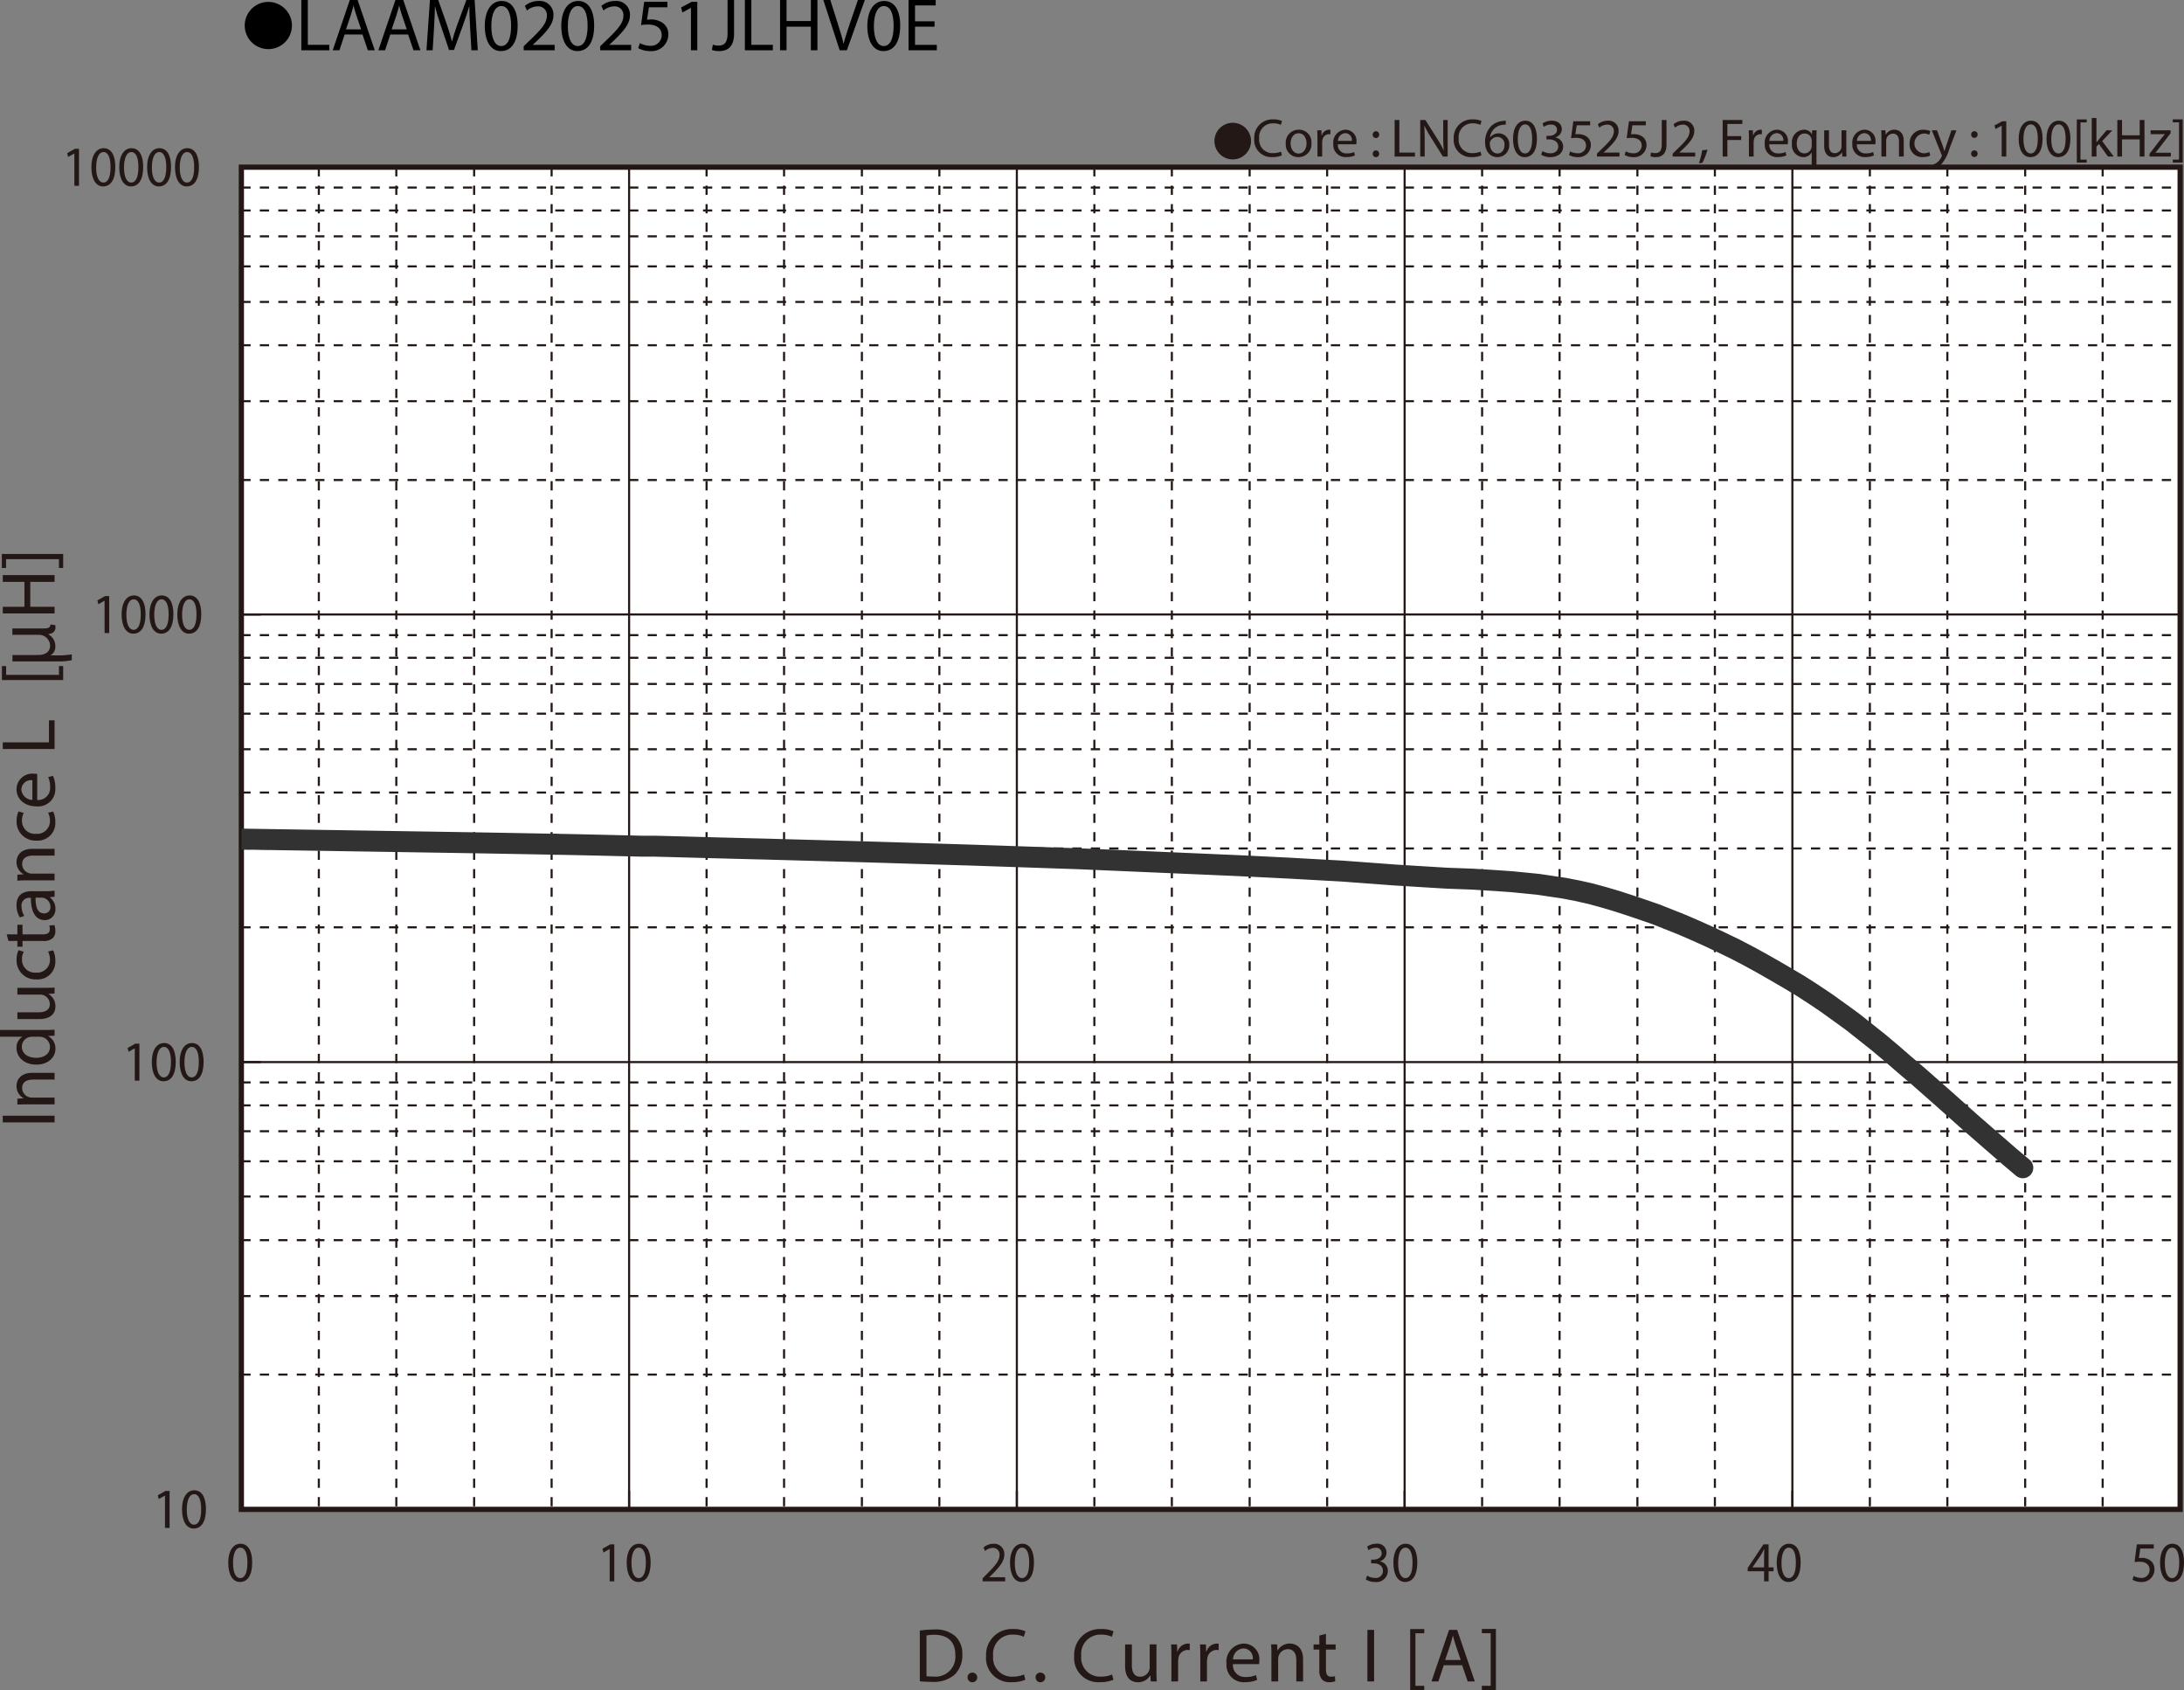 <svg id="レイヤー_1" data-name="レイヤー 1" xmlns="http://www.w3.org/2000/svg" xmlns:xlink="http://www.w3.org/1999/xlink" viewBox="0 0 322.169 249.228">
  <rect x="0" y="0" width="322.169" height="249.228" fill="#808080" stroke="none"/>
  <defs>
    <style>
      .cls-1, .cls-4, .cls-5, .cls-6, .cls-8 {
        fill: none;
      }

      .cls-2 {
        fill: #231815;
      }

      .cls-3 {
        fill: #fff;
      }

      .cls-4, .cls-5, .cls-6 {
        stroke: #231815;
      }

      .cls-4, .cls-5 {
        stroke-miterlimit: 3.864;
        stroke-width: 0.309px;
      }

      .cls-4 {
        stroke-dasharray: 1.362 1.362;
      }

      .cls-6 {
        stroke-miterlimit: 10;
        stroke-width: 0.773px;
      }

      .cls-7 {
        clip-path: url(#clip-path);
      }

      .cls-8 {
        stroke: #323232;
        stroke-linecap: round;
        stroke-linejoin: round;
        stroke-width: 3.09px;
      }
    </style>
    <clipPath id="clip-path" transform="translate(-1.921 -10.632)">
      <rect class="cls-1" x="37.544" y="132.772" width="48.085" height="4.052"/>
    </clipPath>
  </defs>
  <title>AM_DC-Bias4-LAAM020251JLHV0E</title>
  <g>
    <path class="cls-2" d="M183.767,28.741a2.699,2.699,0,1,1-2.699,2.698A2.694,2.694,0,0,1,183.767,28.741Z" transform="translate(-1.921 -10.632)"/>
    <path class="cls-2" d="M191.022,33.542a3.453,3.453,0,0,1-1.423.256,2.519,2.519,0,0,1-2.663-2.727,2.682,2.682,0,0,1,2.814-2.831,2.891,2.891,0,0,1,1.279.24l-.167.568a2.54,2.54,0,0,0-1.088-.224,2.004,2.004,0,0,0-2.103,2.223,1.959,1.959,0,0,0,2.071,2.167,2.789,2.789,0,0,0,1.136-.224Z" transform="translate(-1.921 -10.632)"/>
    <path class="cls-2" d="M195.374,31.751a1.892,1.892,0,0,1-1.928,2.055,1.84,1.84,0,0,1-1.855-1.991,1.89,1.89,0,0,1,1.919-2.055A1.833,1.833,0,0,1,195.374,31.751Zm-3.07.04c0,.847.487,1.487,1.176,1.487.671,0,1.175-.631,1.175-1.503,0-.656-.328-1.487-1.159-1.487S192.304,31.055,192.304,31.791Z" transform="translate(-1.921 -10.632)"/>
    <path class="cls-2" d="M196.263,31.055c0-.456-.008-.848-.031-1.208h.615l.024.76h.032a1.161,1.161,0,0,1,1.071-.848.765.765,0,0,1,.2.024v.664a1.052,1.052,0,0,0-.24-.024.986.986,0,0,0-.943.903,2.023,2.023,0,0,0-.032.328v2.063h-.696Z" transform="translate(-1.921 -10.632)"/>
    <path class="cls-2" d="M199.272,31.911a1.24,1.24,0,0,0,1.327,1.343,2.545,2.545,0,0,0,1.071-.2l.12.503a3.128,3.128,0,0,1-1.287.24A1.798,1.798,0,0,1,198.6,31.847,1.879,1.879,0,0,1,200.415,29.76a1.639,1.639,0,0,1,1.599,1.823,2.494,2.494,0,0,1-.024.328Zm2.062-.503a1.001,1.001,0,0,0-.976-1.143,1.166,1.166,0,0,0-1.079,1.143Z" transform="translate(-1.921 -10.632)"/>
    <path class="cls-2" d="M204.415,30.487a.476.476,0,1,1,.951,0,.476.476,0,1,1-.951,0Zm0,2.823a.476.476,0,1,1,.951,0,.476.476,0,1,1-.951,0Z" transform="translate(-1.921 -10.632)"/>
    <path class="cls-2" d="M207.648,28.329h.695v4.806h2.303v.584h-2.998Z" transform="translate(-1.921 -10.632)"/>
    <path class="cls-2" d="M211.423,33.718V28.329h.76l1.727,2.727a15.176,15.176,0,0,1,.968,1.751l.017-.008c-.065-.72-.08-1.375-.08-2.215V28.329h.655v5.389h-.704l-1.711-2.734a17.14,17.14,0,0,1-1.007-1.799l-.024.008c.04.68.057,1.327.057,2.223v2.303Z" transform="translate(-1.921 -10.632)"/>
    <path class="cls-2" d="M220.453,33.542a3.452,3.452,0,0,1-1.423.256,2.519,2.519,0,0,1-2.663-2.727,2.682,2.682,0,0,1,2.814-2.831,2.891,2.891,0,0,1,1.279.24l-.167.568a2.54,2.54,0,0,0-1.088-.224,2.004,2.004,0,0,0-2.104,2.223,1.959,1.959,0,0,0,2.071,2.167A2.79,2.79,0,0,0,220.31,32.99Z" transform="translate(-1.921 -10.632)"/>
    <path class="cls-2" d="M224.046,29.017a2.541,2.541,0,0,0-.528.032,2.112,2.112,0,0,0-1.807,1.847h.025a1.584,1.584,0,0,1,2.822,1.079,1.738,1.738,0,0,1-1.728,1.831c-1.111,0-1.839-.863-1.839-2.215a3.268,3.268,0,0,1,.879-2.343,2.83,2.83,0,0,1,1.664-.767,3.388,3.388,0,0,1,.512-.04Zm-.2,2.998a1.056,1.056,0,0,0-1.071-1.191,1.158,1.158,0,0,0-1.008.64.602.602,0,0,0-.08.312c.016.856.408,1.487,1.144,1.487C223.438,33.262,223.846,32.758,223.846,32.015Z" transform="translate(-1.921 -10.632)"/>
    <path class="cls-2" d="M228.638,31.064c0,1.767-.656,2.742-1.808,2.742-1.016,0-1.703-.951-1.719-2.67,0-1.743.751-2.703,1.807-2.703C228.014,28.433,228.638,29.408,228.638,31.064Zm-2.823.08c0,1.351.416,2.119,1.056,2.119.72,0,1.063-.84,1.063-2.167,0-1.279-.328-2.119-1.056-2.119C226.263,28.977,225.815,29.728,225.815,31.143Z" transform="translate(-1.921 -10.632)"/>
    <path class="cls-2" d="M229.455,32.91a2.351,2.351,0,0,0,1.151.328c.903,0,1.184-.576,1.176-1.008-.009-.728-.664-1.039-1.344-1.039h-.392v-.528h.392c.512,0,1.159-.264,1.159-.879,0-.416-.264-.784-.911-.784a1.901,1.901,0,0,0-1.039.344l-.185-.512a2.475,2.475,0,0,1,1.359-.4c1.023,0,1.487.608,1.487,1.239a1.292,1.292,0,0,1-.959,1.224v.016a1.354,1.354,0,0,1,1.158,1.335c0,.832-.646,1.559-1.895,1.559a2.642,2.642,0,0,1-1.352-.352Z" transform="translate(-1.921 -10.632)"/>
    <path class="cls-2" d="M236.493,29.112H234.51l-.2,1.335a2.764,2.764,0,0,1,.424-.032,2.192,2.192,0,0,1,1.119.28,1.481,1.481,0,0,1,.744,1.335,1.803,1.803,0,0,1-1.935,1.775,2.545,2.545,0,0,1-1.296-.32l.176-.536a2.334,2.334,0,0,0,1.111.288,1.148,1.148,0,0,0,1.232-1.127c-.009-.672-.456-1.151-1.496-1.151a5.39,5.39,0,0,0-.719.056l.336-2.495h2.486Z" transform="translate(-1.921 -10.632)"/>
    <path class="cls-2" d="M237.495,33.718v-.432l.551-.536c1.328-1.264,1.928-1.935,1.935-2.719a.927.927,0,0,0-1.031-1.015,1.769,1.769,0,0,0-1.103.44l-.225-.496a2.284,2.284,0,0,1,1.472-.528,1.462,1.462,0,0,1,1.591,1.511c0,.96-.695,1.735-1.791,2.791l-.416.384v.016h2.335v.584Z" transform="translate(-1.921 -10.632)"/>
    <path class="cls-2" d="M244.7,29.112h-1.982l-.199,1.335a2.732,2.732,0,0,1,.424-.032,2.198,2.198,0,0,1,1.119.28,1.482,1.482,0,0,1,.743,1.335,1.803,1.803,0,0,1-1.935,1.775,2.535,2.535,0,0,1-1.295-.32l.176-.536a2.32,2.32,0,0,0,1.111.288,1.147,1.147,0,0,0,1.23-1.127c-.008-.672-.455-1.151-1.494-1.151a5.411,5.411,0,0,0-.721.056l.336-2.495H244.7Z" transform="translate(-1.921 -10.632)"/>
    <path class="cls-2" d="M247.054,28.329h.695v3.606c0,1.432-.703,1.871-1.631,1.871a2.241,2.241,0,0,1-.743-.128l.103-.567a1.671,1.671,0,0,0,.584.103c.624,0,.991-.28.991-1.335Z" transform="translate(-1.921 -10.632)"/>
    <path class="cls-2" d="M248.663,33.718v-.432l.551-.536c1.328-1.264,1.928-1.935,1.935-2.719a.927.927,0,0,0-1.031-1.015,1.77,1.77,0,0,0-1.104.44L248.79,28.96a2.284,2.284,0,0,1,1.472-.528,1.462,1.462,0,0,1,1.591,1.511c0,.96-.695,1.735-1.791,2.791l-.416.384v.016h2.335v.584Z" transform="translate(-1.921 -10.632)"/>
    <path class="cls-2" d="M252.534,34.701a11.504,11.504,0,0,0,.48-1.911l.784-.08a9.748,9.748,0,0,1-.76,1.943Z" transform="translate(-1.921 -10.632)"/>
    <path class="cls-2" d="M256.038,28.329H258.94v.584h-2.207v1.791h2.039v.576h-2.039v2.438h-.695Z" transform="translate(-1.921 -10.632)"/>
    <path class="cls-2" d="M259.909,31.055c0-.456-.008-.848-.031-1.208h.615l.024.76h.032a1.161,1.161,0,0,1,1.071-.848.766.766,0,0,1,.2.024v.664a1.052,1.052,0,0,0-.24-.024.986.986,0,0,0-.943.903,2.023,2.023,0,0,0-.032.328v2.063h-.696Z" transform="translate(-1.921 -10.632)"/>
    <path class="cls-2" d="M262.918,31.911a1.24,1.24,0,0,0,1.327,1.343,2.545,2.545,0,0,0,1.071-.2l.12.503a3.128,3.128,0,0,1-1.287.24,1.798,1.798,0,0,1-1.903-1.951,1.879,1.879,0,0,1,1.815-2.087A1.639,1.639,0,0,1,265.66,31.583a2.473,2.473,0,0,1-.025.328Zm2.062-.503a1.001,1.001,0,0,0-.976-1.143,1.166,1.166,0,0,0-1.079,1.143Z" transform="translate(-1.921 -10.632)"/>
    <path class="cls-2" d="M269.173,33.118h-.017a1.377,1.377,0,0,1-1.263.688,1.765,1.765,0,0,1-1.64-1.959,1.854,1.854,0,0,1,1.751-2.087,1.271,1.271,0,0,1,1.191.672h.016l.024-.584h.663c-.016.328-.023.664-.023,1.063v4.39h-.703Zm0-1.703a1.181,1.181,0,0,0-.032-.296,1.029,1.029,0,0,0-1.008-.799c-.728,0-1.167.616-1.167,1.487,0,.768.367,1.44,1.143,1.44a1.048,1.048,0,0,0,1.008-.768,1.177,1.177,0,0,0,.057-.336Z" transform="translate(-1.921 -10.632)"/>
    <path class="cls-2" d="M274.276,32.662c0,.4.008.752.031,1.056h-.623l-.04-.632h-.017a1.456,1.456,0,0,1-1.279.72c-.607,0-1.335-.336-1.335-1.695V29.848h.704v2.143c0,.736.224,1.232.863,1.232a1.019,1.019,0,0,0,.928-.64,1.05,1.05,0,0,0,.064-.36v-2.375h.704Z" transform="translate(-1.921 -10.632)"/>
    <path class="cls-2" d="M275.837,31.911a1.24,1.24,0,0,0,1.328,1.343,2.541,2.541,0,0,0,1.07-.2l.121.503a3.129,3.129,0,0,1-1.288.24,1.798,1.798,0,0,1-1.903-1.951,1.88,1.88,0,0,1,1.815-2.087,1.639,1.639,0,0,1,1.599,1.823,2.707,2.707,0,0,1-.023.328Zm2.063-.503a1.002,1.002,0,0,0-.976-1.143,1.167,1.167,0,0,0-1.08,1.143Z" transform="translate(-1.921 -10.632)"/>
    <path class="cls-2" d="M279.454,30.895c0-.4-.008-.728-.032-1.048h.624l.039.64h.017a1.424,1.424,0,0,1,1.279-.728c.536,0,1.367.32,1.367,1.647v2.311h-.704v-2.231c0-.624-.231-1.143-.894-1.143a.997.997,0,0,0-.943.72.976.976,0,0,0-.049.328v2.327h-.703Z" transform="translate(-1.921 -10.632)"/>
    <path class="cls-2" d="M286.652,33.574a2.589,2.589,0,0,1-1.111.224,1.839,1.839,0,0,1-1.927-1.975,1.966,1.966,0,0,1,2.078-2.055,2.354,2.354,0,0,1,.976.2l-.159.544a1.63,1.63,0,0,0-.816-.184,1.459,1.459,0,0,0-.024,2.911,1.989,1.989,0,0,0,.863-.192Z" transform="translate(-1.921 -10.632)"/>
    <path class="cls-2" d="M287.653,29.848l.848,2.287c.088.256.184.559.248.791h.016c.072-.232.152-.528.248-.808l.768-2.271h.744l-1.056,2.759a5.901,5.901,0,0,1-1.327,2.423,1.91,1.91,0,0,1-.863.456l-.177-.592a1.862,1.862,0,0,0,.616-.344,2.141,2.141,0,0,0,.592-.784.52.52,0,0,0,.056-.168.634.634,0,0,0-.048-.184l-1.432-3.566Z" transform="translate(-1.921 -10.632)"/>
    <path class="cls-2" d="M292.693,30.487a.477.477,0,1,1,.952,0,.476.476,0,1,1-.952,0Zm0,2.823a.477.477,0,1,1,.952,0,.476.476,0,1,1-.952,0Z" transform="translate(-1.921 -10.632)"/>
    <path class="cls-2" d="M297.196,29.176h-.016l-.904.488-.135-.536,1.135-.608h.6v5.197h-.68Z" transform="translate(-1.921 -10.632)"/>
    <path class="cls-2" d="M303.228,31.064c0,1.767-.656,2.742-1.807,2.742-1.016,0-1.703-.951-1.72-2.67,0-1.743.752-2.703,1.808-2.703C302.604,28.433,303.228,29.408,303.228,31.064Zm-2.822.08c0,1.351.416,2.119,1.055,2.119.721,0,1.064-.84,1.064-2.167,0-1.279-.328-2.119-1.057-2.119C300.853,28.977,300.405,29.728,300.405,31.143Z" transform="translate(-1.921 -10.632)"/>
    <path class="cls-2" d="M307.331,31.064c0,1.767-.656,2.742-1.807,2.742-1.016,0-1.703-.951-1.72-2.67,0-1.743.752-2.703,1.808-2.703C306.708,28.433,307.331,29.408,307.331,31.064Zm-2.822.08c0,1.351.416,2.119,1.055,2.119.721,0,1.064-.84,1.064-2.167,0-1.279-.328-2.119-1.057-2.119C304.956,28.977,304.509,29.728,304.509,31.143Z" transform="translate(-1.921 -10.632)"/>
    <path class="cls-2" d="M308.276,34.613V28.241h1.463v.44h-.919v5.493h.919v.44Z" transform="translate(-1.921 -10.632)"/>
    <path class="cls-2" d="M311.173,31.623h.016c.096-.136.232-.304.344-.44l1.135-1.335h.848l-1.494,1.591,1.703,2.279h-.856l-1.335-1.855-.359.4v1.455h-.696V28.041h.696Z" transform="translate(-1.921 -10.632)"/>
    <path class="cls-2" d="M314.948,28.329v2.255h2.607V28.329h.704v5.389h-.704V31.191h-2.607v2.526h-.695V28.329Z" transform="translate(-1.921 -10.632)"/>
    <path class="cls-2" d="M319.005,33.31l1.751-2.279c.168-.208.327-.392.504-.6v-.016H319.165v-.568h2.95l-.009.44L320.38,32.534c-.16.216-.32.408-.496.608v.016h2.264v.56h-3.143Z" transform="translate(-1.921 -10.632)"/>
    <path class="cls-2" d="M323.9,28.233v6.38h-1.464v-.44h.92V28.672h-.92v-.44Z" transform="translate(-1.921 -10.632)"/>
  </g>
  <g>
    <path d="M44.986,14.43a3.482,3.482,0,1,1-3.478-3.518A3.496,3.496,0,0,1,44.986,14.43Z" transform="translate(-1.921 -10.632)"/>
    <path d="M46.371,10.632h.958v6.612h3.168v.803h-4.126Z" transform="translate(-1.921 -10.632)"/>
    <path d="M52.762,15.714l-.77,2.333h-.99l2.52-7.415h1.155l2.53,7.415H56.184l-.792-2.333Zm2.432-.748-.726-2.134c-.165-.484-.275-.924-.385-1.353H54.06c-.11.44-.231.891-.374,1.342l-.726,2.145Z" transform="translate(-1.921 -10.632)"/>
    <path d="M59.494,15.714l-.77,2.333h-.99l2.519-7.415h1.155l2.53,7.415H62.915l-.792-2.333Zm2.432-.748-.726-2.134c-.165-.484-.275-.924-.385-1.353h-.022c-.11.44-.231.891-.374,1.342l-.726,2.145Z" transform="translate(-1.921 -10.632)"/>
    <path d="M71.275,14.79c-.055-1.034-.121-2.277-.11-3.202h-.033c-.253.869-.561,1.793-.935,2.816l-1.309,3.598h-.726l-1.199-3.532c-.352-1.045-.649-2.002-.858-2.882h-.022c-.022.924-.077,2.167-.143,3.278l-.198,3.18h-.913l.517-7.415h1.221l1.265,3.587c.308.913.561,1.728.748,2.498h.033c.187-.748.451-1.562.781-2.498l1.32-3.587h1.221l.462,7.415h-.935Z" transform="translate(-1.921 -10.632)"/>
    <path d="M78.282,14.395c0,2.431-.902,3.773-2.486,3.773-1.397,0-2.343-1.309-2.365-3.675,0-2.398,1.034-3.718,2.486-3.718C77.424,10.775,78.282,12.117,78.282,14.395Zm-3.883.11c0,1.859.572,2.916,1.452,2.916.99,0,1.463-1.155,1.463-2.981,0-1.76-.451-2.916-1.452-2.916C75.015,11.523,74.398,12.557,74.398,14.504Z" transform="translate(-1.921 -10.632)"/>
    <path d="M79.172,18.047v-.594l.759-.737c1.826-1.738,2.651-2.663,2.662-3.741a1.276,1.276,0,0,0-1.419-1.397,2.436,2.436,0,0,0-1.518.605l-.308-.682a3.139,3.139,0,0,1,2.025-.726A2.012,2.012,0,0,1,83.562,12.854c0,1.32-.957,2.388-2.464,3.84l-.572.528v.022h3.212v.803Z" transform="translate(-1.921 -10.632)"/>
    <path d="M89.568,14.395c0,2.431-.902,3.773-2.486,3.773-1.397,0-2.343-1.309-2.365-3.675,0-2.398,1.034-3.718,2.486-3.718C88.71,10.775,89.568,12.117,89.568,14.395Zm-3.883.11c0,1.859.572,2.916,1.452,2.916.99,0,1.463-1.155,1.463-2.981,0-1.76-.451-2.916-1.452-2.916C86.301,11.523,85.685,12.557,85.685,14.504Z" transform="translate(-1.921 -10.632)"/>
    <path d="M90.459,18.047v-.594l.759-.737c1.826-1.738,2.651-2.663,2.662-3.741a1.276,1.276,0,0,0-1.419-1.397,2.436,2.436,0,0,0-1.518.605l-.308-.682a3.138,3.138,0,0,1,2.024-.726,2.012,2.012,0,0,1,2.189,2.079c0,1.32-.957,2.388-2.464,3.84l-.572.528v.022h3.212v.803Z" transform="translate(-1.921 -10.632)"/>
    <path d="M100.37,11.71H97.642l-.275,1.837a3.821,3.821,0,0,1,.583-.044,3.022,3.022,0,0,1,1.54.385,2.038,2.038,0,0,1,1.023,1.837,2.481,2.481,0,0,1-2.663,2.442,3.505,3.505,0,0,1-1.782-.44l.242-.737a3.198,3.198,0,0,0,1.529.396,1.578,1.578,0,0,0,1.694-1.551c-.011-.924-.627-1.584-2.058-1.584a7.467,7.467,0,0,0-.99.077l.462-3.432H100.37Z" transform="translate(-1.921 -10.632)"/>
    <path d="M103.846,11.798h-.022l-1.243.671-.187-.737,1.562-.836h.825v7.151h-.936Z" transform="translate(-1.921 -10.632)"/>
    <path d="M109.247,10.632h.957v4.962c0,1.969-.968,2.574-2.244,2.574a3.1,3.1,0,0,1-1.024-.176l.143-.781a2.29,2.29,0,0,0,.803.143c.858,0,1.364-.385,1.364-1.837Z" transform="translate(-1.921 -10.632)"/>
    <path d="M111.798,10.632h.958v6.612h3.168v.803h-4.126Z" transform="translate(-1.921 -10.632)"/>
    <path d="M117.948,10.632v3.103h3.586V10.632h.968v7.415h-.968V14.57h-3.586v3.477H116.99V10.632Z" transform="translate(-1.921 -10.632)"/>
    <path d="M125.79,18.047l-2.42-7.415h1.034l1.155,3.652c.319,1.001.594,1.903.792,2.772h.022c.209-.858.517-1.793.847-2.761l1.254-3.664h1.023l-2.651,7.415Z" transform="translate(-1.921 -10.632)"/>
    <path d="M134.712,14.395c0,2.431-.902,3.773-2.486,3.773-1.397,0-2.343-1.309-2.365-3.675,0-2.398,1.034-3.718,2.486-3.718C133.854,10.775,134.712,12.117,134.712,14.395Zm-3.883.11c0,1.859.572,2.916,1.452,2.916.99,0,1.463-1.155,1.463-2.981,0-1.76-.451-2.916-1.452-2.916C131.445,11.523,130.829,12.557,130.829,14.504Z" transform="translate(-1.921 -10.632)"/>
    <path d="M139.783,14.57h-2.882v2.673h3.212v.803h-4.17V10.632h4.005v.803h-3.047v2.343h2.882Z" transform="translate(-1.921 -10.632)"/>
  </g>
  <rect class="cls-3" x="35.624" y="24.678" width="286.012" height="197.932"/>
  <path class="cls-4" d="M37.524,38.29H323.522M37.524,41.672H323.522M37.524,45.485H323.522M37.524,49.918H323.522M37.524,55.16H323.522M37.524,61.547H323.522m-285.998,8.25H323.522M37.524,81.421H323.522M37.524,104.3H323.522M37.524,107.638H323.522M37.524,111.496H323.522M37.524,115.88H323.522M37.524,121.124H323.522M37.524,127.51H323.522M37.524,135.757H323.522M37.524,147.387H323.522M37.524,170.26H323.522m-285.998,3.388H323.522m-285.998,3.81H323.522M37.524,181.892H323.522m-285.998,5.194H323.522M37.524,193.523H323.522M37.524,201.767H323.522m-285.998,11.58H323.522" transform="translate(-1.921 -10.632)"/>
  <path class="cls-5" d="M37.524,35.285H323.522M37.524,101.25H323.522M37.524,167.261H323.522" transform="translate(-1.921 -10.632)"/>
  <path class="cls-4" d="M312.091,35.285v197.94M300.66,35.285v197.94m-11.479-197.94v197.94m-11.43-197.94v197.94M254.89,35.285v197.94m-11.43-197.94v197.94m-11.479-197.94v197.94m-11.43-197.94v197.94m-22.861-197.94v197.94M186.26,35.285v197.94m-11.476-197.94v197.94m-11.431-197.94v197.94m-22.861-197.94v197.94m-11.43-197.94v197.94m-11.482-197.94v197.94m-11.43-197.94v197.94M83.292,35.285v197.94m-11.43-197.94v197.94M60.383,35.285v197.94m-11.43-197.94v197.94" transform="translate(-1.921 -10.632)"/>
  <path class="cls-5" d="M323.522,35.285v197.94M266.32,35.285v197.94m-57.198-197.94v197.94m-57.202-197.94v197.94M94.722,35.285v197.94" transform="translate(-1.921 -10.632)"/>
  <rect class="cls-6" x="35.603" y="24.653" width="285.998" height="197.94"/>
  <path class="cls-5" d="M37.524,35.285v197.94m0,0h2.857m-2.857-65.964h2.857M37.524,101.25h2.857M37.524,35.285h2.857m-2.857,197.94H323.522m-285.998,0V230.459m57.198,2.766V230.459m57.199,2.766V230.459m57.202,2.766V230.459m57.198,2.766V230.459m57.202,2.766V230.459" transform="translate(-1.921 -10.632)"/>
  <g class="cls-7">
    <polyline class="cls-8" points="35.603 123.741 38.51 123.79 65.706 124.22 71.468 124.314 74.226 124.362 79.499 124.459 81.963 124.506"/>
  </g>
  <path class="cls-8" d="M83.884,135.137l2.364.045,4.383.096,2.071.051,1.97.048,1.922.045h1.872l1.873.046,7.094.194,5.467.142,1.924.046m0,0,15.421.428,15.47.477m0,0,15.47.526,15.468.666,7.737.334,7.734.38,7.734.431,3.892.286,3.842.288m0,0,3.845.238,3.894.237,3.842.142,3.842.241,1.973.142,3.842.38,3.842.573,1.972.382,1.921.431,1.922.524m0,0,1.921.569,1.921.622,1.97.666,1.922.666,3.842,1.527,1.973.857,1.919.86,1.922.905,1.97.953,1.924,1.001,1.92,1.049,1.922,1.095,1.97,1.144,1.921,1.144,1.924,1.239m0,0,1.92,1.288,1.922,1.381,1.97,1.43,3.845,3.05,1.92,1.619,1.922,1.669,1.97,1.669,3.843,3.385,3.845,3.429,3.891,3.386,1.921,1.668,1.921,1.621" transform="translate(-1.921 -10.632)"/>
  <g>
    <path class="cls-2" d="M26.259,231.19h-.016l-.905.512-.137-.562,1.138-.638H26.94v5.455h-.681Z" transform="translate(-1.921 -10.632)"/>
    <path class="cls-2" d="M32.301,233.171c0,1.855-.657,2.879-1.811,2.879-1.018,0-1.706-.999-1.723-2.804,0-1.829.753-2.836,1.81-2.836C31.676,230.41,32.301,231.434,32.301,233.171Zm-2.828.084c0,1.418.417,2.224,1.058,2.224.721,0,1.065-.881,1.065-2.274,0-1.343-.328-2.224-1.058-2.224C29.922,230.981,29.473,231.77,29.473,233.255Z" transform="translate(-1.921 -10.632)"/>
  </g>
  <g>
    <path class="cls-2" d="M21.804,165.231h-.016l-.905.512-.137-.562,1.138-.637h.601v5.455h-.681Z" transform="translate(-1.921 -10.632)"/>
    <path class="cls-2" d="M27.846,167.211c0,1.855-.657,2.879-1.81,2.879-1.018,0-1.706-.998-1.723-2.803,0-1.83.753-2.837,1.81-2.837C27.221,164.45,27.846,165.475,27.846,167.211Zm-2.828.084c0,1.418.417,2.225,1.058,2.225.721,0,1.065-.881,1.065-2.274,0-1.343-.328-2.224-1.058-2.224C25.467,165.022,25.018,165.81,25.018,167.295Z" transform="translate(-1.921 -10.632)"/>
    <path class="cls-2" d="M31.957,167.211c0,1.855-.657,2.879-1.81,2.879-1.018,0-1.706-.998-1.723-2.803,0-1.83.753-2.837,1.811-2.837C31.332,164.45,31.957,165.475,31.957,167.211Zm-2.828.084c0,1.418.417,2.225,1.058,2.225.721,0,1.065-.881,1.065-2.274,0-1.343-.328-2.224-1.058-2.224C29.578,165.022,29.129,165.81,29.129,167.295Z" transform="translate(-1.921 -10.632)"/>
  </g>
  <g>
    <path class="cls-2" d="M17.348,99.223H17.332l-.905.512-.137-.562,1.138-.638h.601v5.455h-.681Z" transform="translate(-1.921 -10.632)"/>
    <path class="cls-2" d="M23.39,101.204c0,1.855-.657,2.878-1.81,2.878-1.018,0-1.706-.999-1.723-2.803,0-1.829.753-2.836,1.811-2.836C22.765,98.442,23.39,99.466,23.39,101.204Zm-2.828.084c0,1.418.417,2.224,1.058,2.224.721,0,1.065-.881,1.065-2.274,0-1.343-.328-2.224-1.058-2.224C21.011,99.013,20.561,99.802,20.561,101.288Z" transform="translate(-1.921 -10.632)"/>
    <path class="cls-2" d="M27.501,101.204c0,1.855-.657,2.878-1.811,2.878-1.018,0-1.706-.999-1.723-2.803,0-1.829.753-2.836,1.81-2.836C26.876,98.442,27.501,99.466,27.501,101.204Zm-2.828.084c0,1.418.417,2.224,1.058,2.224.721,0,1.065-.881,1.065-2.274,0-1.343-.328-2.224-1.058-2.224C25.122,99.013,24.673,99.802,24.673,101.288Z" transform="translate(-1.921 -10.632)"/>
    <path class="cls-2" d="M31.611,101.204c0,1.855-.657,2.878-1.81,2.878-1.018,0-1.706-.999-1.723-2.803,0-1.829.753-2.836,1.811-2.836C30.986,98.442,31.611,99.466,31.611,101.204Zm-2.828.084c0,1.418.417,2.224,1.058,2.224.721,0,1.065-.881,1.065-2.274,0-1.343-.328-2.224-1.058-2.224C29.232,99.013,28.783,99.802,28.783,101.288Z" transform="translate(-1.921 -10.632)"/>
  </g>
  <g>
    <path class="cls-2" d="M12.891,33.265H12.875l-.905.512-.137-.562,1.138-.638h.601v5.455h-.681Z" transform="translate(-1.921 -10.632)"/>
    <path class="cls-2" d="M18.933,35.246c0,1.855-.657,2.878-1.81,2.878-1.018,0-1.706-.999-1.723-2.803,0-1.829.753-2.836,1.811-2.836C18.308,32.484,18.933,33.508,18.933,35.246Zm-2.828.084c0,1.418.417,2.224,1.058,2.224.721,0,1.065-.881,1.065-2.274,0-1.343-.328-2.224-1.058-2.224C16.554,33.055,16.105,33.844,16.105,35.33Z" transform="translate(-1.921 -10.632)"/>
    <path class="cls-2" d="M23.044,35.246c0,1.855-.657,2.878-1.81,2.878-1.018,0-1.706-.999-1.723-2.803,0-1.829.753-2.836,1.811-2.836C22.419,32.484,23.044,33.508,23.044,35.246Zm-2.828.084c0,1.418.417,2.224,1.058,2.224.721,0,1.065-.881,1.065-2.274,0-1.343-.328-2.224-1.058-2.224C20.665,33.055,20.216,33.844,20.216,35.33Z" transform="translate(-1.921 -10.632)"/>
    <path class="cls-2" d="M27.154,35.246c0,1.855-.657,2.878-1.81,2.878-1.018,0-1.706-.999-1.723-2.803,0-1.829.753-2.836,1.81-2.836C26.529,32.484,27.154,33.508,27.154,35.246Zm-2.828.084c0,1.418.417,2.224,1.058,2.224.721,0,1.065-.881,1.065-2.274,0-1.343-.328-2.224-1.058-2.224C24.775,33.055,24.326,33.844,24.326,35.33Z" transform="translate(-1.921 -10.632)"/>
    <path class="cls-2" d="M31.266,35.246c0,1.855-.657,2.878-1.81,2.878-1.018,0-1.706-.999-1.723-2.803,0-1.829.753-2.836,1.811-2.836C30.641,32.484,31.266,33.508,31.266,35.246Zm-2.828.084c0,1.418.417,2.224,1.058,2.224.721,0,1.065-.881,1.065-2.274,0-1.343-.328-2.224-1.058-2.224C28.887,33.055,28.438,33.844,28.438,35.33Z" transform="translate(-1.921 -10.632)"/>
  </g>
  <g>
    <path class="cls-2" d="M137.605,251.099a14.278,14.278,0,0,1,2.098-.157,4.392,4.392,0,0,1,3.095.947,3.488,3.488,0,0,1,1.077,2.728,4.005,4.005,0,0,1-1.1,2.954,4.72,4.72,0,0,1-3.378,1.094,15.977,15.977,0,0,1-1.792-.09Zm.986,6.721a6.277,6.277,0,0,0,.998.057,2.93,2.93,0,0,0,3.254-3.225c.011-1.793-1.009-2.933-3.096-2.933a5.685,5.685,0,0,0-1.156.102Z" transform="translate(-1.921 -10.632)"/>
    <path class="cls-2" d="M144.651,258.012a.668.668,0,0,1,.68-.711.711.711,0,1,1-.68.711Z" transform="translate(-1.921 -10.632)"/>
    <path class="cls-2" d="M153.175,258.35a4.912,4.912,0,0,1-2.018.36,3.561,3.561,0,0,1-3.775-3.845,3.793,3.793,0,0,1,3.99-3.992,4.106,4.106,0,0,1,1.814.339l-.238.801a3.605,3.605,0,0,0-1.542-.316,2.833,2.833,0,0,0-2.982,3.135,2.77,2.77,0,0,0,2.937,3.057,3.952,3.952,0,0,0,1.609-.316Z" transform="translate(-1.921 -10.632)"/>
    <path class="cls-2" d="M154.69,258.012a.668.668,0,0,1,.68-.711.711.711,0,1,1-.68.711Z" transform="translate(-1.921 -10.632)"/>
    <path class="cls-2" d="M166.169,258.35a4.911,4.911,0,0,1-2.018.36,3.561,3.561,0,0,1-3.775-3.845,3.793,3.793,0,0,1,3.99-3.992,4.107,4.107,0,0,1,1.815.339l-.238.801a3.605,3.605,0,0,0-1.542-.316,2.833,2.833,0,0,0-2.982,3.135,2.77,2.77,0,0,0,2.937,3.057,3.951,3.951,0,0,0,1.609-.316Z" transform="translate(-1.921 -10.632)"/>
    <path class="cls-2" d="M172.514,257.109c0,.564.012,1.06.046,1.488h-.885l-.057-.891h-.022a2.067,2.067,0,0,1-1.814,1.015c-.861,0-1.893-.474-1.893-2.391V253.14h.997v3.022c0,1.037.317,1.736,1.225,1.736a1.398,1.398,0,0,0,1.406-1.409v-3.35h.997Z" transform="translate(-1.921 -10.632)"/>
    <path class="cls-2" d="M174.719,254.843c0-.643-.011-1.195-.045-1.703h.873l.034,1.071h.045a1.646,1.646,0,0,1,1.52-1.195,1.085,1.085,0,0,1,.283.034v.936a1.508,1.508,0,0,0-.34-.033,1.395,1.395,0,0,0-1.338,1.274,2.813,2.813,0,0,0-.045.463v2.909h-.987Z" transform="translate(-1.921 -10.632)"/>
    <path class="cls-2" d="M178.98,254.843c0-.643-.011-1.195-.045-1.703h.873l.034,1.071h.045a1.647,1.647,0,0,1,1.52-1.195,1.086,1.086,0,0,1,.283.034v.936a1.509,1.509,0,0,0-.34-.033,1.395,1.395,0,0,0-1.338,1.274,2.818,2.818,0,0,0-.046.463v2.909H178.98Z" transform="translate(-1.921 -10.632)"/>
    <path class="cls-2" d="M183.795,256.049a1.754,1.754,0,0,0,1.882,1.895,3.636,3.636,0,0,0,1.52-.281l.17.71a4.46,4.46,0,0,1-1.825.338,2.54,2.54,0,0,1-2.698-2.751,2.655,2.655,0,0,1,2.573-2.943,2.316,2.316,0,0,1,2.268,2.571,3.879,3.879,0,0,1-.033.462Zm2.926-.71a1.415,1.415,0,0,0-1.384-1.612,1.648,1.648,0,0,0-1.53,1.612Z" transform="translate(-1.921 -10.632)"/>
    <path class="cls-2" d="M189.47,254.617c0-.564-.011-1.026-.045-1.478h.885l.057.902h.022a2.019,2.019,0,0,1,1.813-1.026c.76,0,1.94.451,1.94,2.323v3.259h-.998v-3.147c0-.879-.329-1.612-1.27-1.612a1.457,1.457,0,0,0-1.406,1.478v3.281H189.47Z" transform="translate(-1.921 -10.632)"/>
    <path class="cls-2" d="M197.516,251.572V253.14h1.429v.756h-1.429v2.943c0,.677.192,1.06.748,1.06a2.257,2.257,0,0,0,.578-.067l.046.744a2.457,2.457,0,0,1-.885.135,1.387,1.387,0,0,1-1.077-.417,2.014,2.014,0,0,1-.385-1.421v-2.977H195.69V253.14h.851V251.832Z" transform="translate(-1.921 -10.632)"/>
    <path class="cls-2" d="M204.618,250.997v7.601h-.986v-7.601Z" transform="translate(-1.921 -10.632)"/>
    <path class="cls-2" d="M209.943,259.86V250.873h2.074v.62h-1.304v7.747h1.304v.62Z" transform="translate(-1.921 -10.632)"/>
    <path class="cls-2" d="M214.895,256.207l-.794,2.391h-1.02l2.597-7.601h1.19l2.607,7.601h-1.055l-.816-2.391ZM217.4,255.44l-.748-2.188c-.17-.496-.283-.947-.396-1.387h-.022c-.113.45-.238.913-.386,1.375L215.1,255.44Z" transform="translate(-1.921 -10.632)"/>
    <path class="cls-2" d="M222.588,250.862V259.86h-2.074v-.62h1.304v-7.758h-1.304v-.62Z" transform="translate(-1.921 -10.632)"/>
  </g>
  <g>
    <path class="cls-2" d="M2.329,175.172H9.971v.981H2.329Z" transform="translate(-1.921 -10.632)"/>
    <path class="cls-2" d="M5.969,173.493c-.567,0-1.032.012-1.485.046v-.88l.907-.057V172.58a2.006,2.006,0,0,1-1.032-1.804c0-.756.454-1.929,2.336-1.929H9.971v.992H6.808c-.885,0-1.621.327-1.621,1.263a1.411,1.411,0,0,0,1.02,1.331,1.446,1.446,0,0,0,.465.067H9.971v.992Z" transform="translate(-1.921 -10.632)"/>
    <path class="cls-2" d="M1.921,162.525H8.554c.487,0,1.043-.012,1.417-.045v.891l-.952.045v.022a2.017,2.017,0,0,1,1.077,1.86c0,1.319-1.123,2.334-2.789,2.334-1.825.012-2.948-1.116-2.948-2.446a1.824,1.824,0,0,1,.839-1.647v-.022H1.921Zm4.796.992a1.741,1.741,0,0,0-.419.045,1.461,1.461,0,0,0-1.157,1.432c0,1.026.907,1.636,2.12,1.636,1.111,0,2.029-.541,2.029-1.612a1.493,1.493,0,0,0-1.19-1.455,1.72,1.72,0,0,0-.431-.045Z" transform="translate(-1.921 -10.632)"/>
    <path class="cls-2" d="M8.475,156.315c.566,0,1.065-.012,1.496-.045v.879l-.895.057v.022a2.053,2.053,0,0,1,1.02,1.805c0,.856-.477,1.883-2.403,1.883H4.483v-.992H7.521c1.043,0,1.746-.315,1.746-1.218a1.436,1.436,0,0,0-.907-1.309,1.475,1.475,0,0,0-.51-.09H4.483v-.992Z" transform="translate(-1.921 -10.632)"/>
    <path class="cls-2" d="M9.767,150.782a3.648,3.648,0,0,1,.317,1.567,2.6,2.6,0,0,1-2.8,2.718A2.781,2.781,0,0,1,4.37,152.136a3.307,3.307,0,0,1,.283-1.376l.771.226a2.284,2.284,0,0,0-.261,1.15,1.894,1.894,0,0,0,2.074,1.928A1.877,1.877,0,0,0,9.29,152.169a2.806,2.806,0,0,0-.271-1.218Z" transform="translate(-1.921 -10.632)"/>
    <path class="cls-2" d="M2.907,148.429H4.483v-1.421h.76v1.421H8.202c.68,0,1.065-.191,1.065-.744a2.236,2.236,0,0,0-.067-.575l.748-.045a2.421,2.421,0,0,1,.136.879,1.371,1.371,0,0,1-.419,1.071,2.041,2.041,0,0,1-1.429.384H5.243v.846h-.76v-.846H3.168Z" transform="translate(-1.921 -10.632)"/>
    <path class="cls-2" d="M9.971,142.871l-.691.079v.034a2.028,2.028,0,0,1,.816,1.669,1.559,1.559,0,0,1-1.576,1.669c-1.326,0-2.052-1.173-2.041-3.282H6.365a1.129,1.129,0,0,0-1.27,1.241,2.715,2.715,0,0,0,.408,1.421l-.657.225a3.368,3.368,0,0,1-.488-1.792c0-1.669,1.145-2.075,2.245-2.075H8.655a7.796,7.796,0,0,0,1.315-.09Zm-2.801.146c-.022,1.083.171,2.312,1.236,2.312a.88.88,0,0,0,.952-.935,1.359,1.359,0,0,0-.918-1.319,1.04,1.04,0,0,0-.317-.057Z" transform="translate(-1.921 -10.632)"/>
    <path class="cls-2" d="M5.969,140.461c-.567,0-1.032.012-1.485.046v-.88l.907-.057v-.022a2.006,2.006,0,0,1-1.032-1.804c0-.756.454-1.929,2.336-1.929H9.971v.992H6.808c-.885,0-1.621.327-1.621,1.263a1.411,1.411,0,0,0,1.02,1.331,1.446,1.446,0,0,0,.465.067H9.971v.992Z" transform="translate(-1.921 -10.632)"/>
    <path class="cls-2" d="M9.767,130.316a3.644,3.644,0,0,1,.317,1.567,2.6,2.6,0,0,1-2.8,2.717A2.78,2.78,0,0,1,4.37,131.669a3.307,3.307,0,0,1,.283-1.375l.771.225a2.286,2.286,0,0,0-.261,1.15,1.895,1.895,0,0,0,2.074,1.928A1.877,1.877,0,0,0,9.29,131.703a2.805,2.805,0,0,0-.271-1.218Z" transform="translate(-1.921 -10.632)"/>
    <path class="cls-2" d="M7.408,128.606a1.754,1.754,0,0,0,1.905-1.872,3.564,3.564,0,0,0-.284-1.511l.715-.169a4.41,4.41,0,0,1,.34,1.815,2.542,2.542,0,0,1-2.767,2.683c-1.655,0-2.959-.97-2.959-2.559a2.321,2.321,0,0,1,2.585-2.255,3.774,3.774,0,0,1,.465.034Zm-.714-2.91a1.419,1.419,0,0,0-1.621,1.376,1.65,1.65,0,0,0,1.621,1.522Z" transform="translate(-1.921 -10.632)"/>
    <path class="cls-2" d="M2.329,121.089v-.981H9.144V116.86h.827v4.229Z" transform="translate(-1.921 -10.632)"/>
    <path class="cls-2" d="M11.24,110.923H2.205V108.86h.623v1.297h7.789V108.86h.623Z" transform="translate(-1.921 -10.632)"/>
    <path class="cls-2" d="M3.758,108.174v-.947H7.533c.952,0,1.78-.383,1.78-1.398A1.652,1.652,0,0,0,7.612,104.25H3.746v-.936h4.626c.681,0,.964-.135.986-.587l.703.09a.987.987,0,0,1,.045.327c0,.485-.271.913-1.065,1.003v.034a1.944,1.944,0,0,1,1.043,1.714,1.48,1.48,0,0,1-.714,1.387h.839a13.019,13.019,0,0,0,2.302-.146v.857a9.42,9.42,0,0,1-2.223.18Z" transform="translate(-1.921 -10.632)"/>
    <path class="cls-2" d="M2.329,100.115H5.526V96.439H2.329v-.992H9.971v.992H6.388v3.676h3.583v.981H2.329Z" transform="translate(-1.921 -10.632)"/>
    <path class="cls-2" d="M2.193,92.328H11.24v2.063h-.623V93.094H2.816v1.297h-.623Z" transform="translate(-1.921 -10.632)"/>
  </g>
  <g>
    <path class="cls-2" d="M39.123,241.054c0,1.855-.657,2.879-1.81,2.879-1.018,0-1.706-.999-1.723-2.804,0-1.829.753-2.836,1.811-2.836C38.498,238.293,39.123,239.316,39.123,241.054Zm-2.828.084c0,1.418.417,2.224,1.058,2.224.721,0,1.065-.881,1.065-2.274,0-1.343-.328-2.224-1.058-2.224C36.744,238.863,36.295,239.652,36.295,241.138Z" transform="translate(-1.921 -10.632)"/>
    <path class="cls-2" d="M91.856,239.073h-.016l-.905.512-.137-.562,1.138-.638h.601v5.455h-.681Z" transform="translate(-1.921 -10.632)"/>
    <path class="cls-2" d="M97.898,241.054c0,1.855-.657,2.879-1.81,2.879-1.018,0-1.706-.999-1.723-2.804,0-1.829.753-2.836,1.811-2.836C97.273,238.293,97.898,239.316,97.898,241.054Zm-2.828.084c0,1.418.417,2.224,1.058,2.224.721,0,1.065-.881,1.065-2.274,0-1.343-.328-2.224-1.058-2.224C95.52,238.863,95.07,239.652,95.07,241.138Z" transform="translate(-1.921 -10.632)"/>
    <path class="cls-2" d="M146.874,243.84v-.453l.553-.562c1.33-1.326,1.931-2.031,1.938-2.853a.953.953,0,0,0-1.033-1.065,1.73,1.73,0,0,0-1.105.462l-.225-.52a2.225,2.225,0,0,1,1.475-.554,1.5,1.5,0,0,1,1.594,1.586c0,1.007-.696,1.821-1.794,2.929l-.417.402v.018h2.339v.612Z" transform="translate(-1.921 -10.632)"/>
    <path class="cls-2" d="M154.446,241.054c0,1.855-.657,2.879-1.811,2.879-1.018,0-1.706-.999-1.723-2.804,0-1.829.753-2.836,1.81-2.836C153.821,238.293,154.446,239.316,154.446,241.054Zm-2.828.084c0,1.418.417,2.224,1.058,2.224.721,0,1.065-.881,1.065-2.274,0-1.343-.328-2.224-1.058-2.224C152.067,238.863,151.618,239.652,151.618,241.138Z" transform="translate(-1.921 -10.632)"/>
    <path class="cls-2" d="M203.59,242.992a2.275,2.275,0,0,0,1.154.344,1.04,1.04,0,0,0,1.178-1.057c-.009-.764-.665-1.092-1.347-1.092h-.393v-.554h.393c.513,0,1.162-.276,1.162-.923a.8.8,0,0,0-.913-.822,1.857,1.857,0,0,0-1.042.36l-.184-.537a2.395,2.395,0,0,1,1.361-.419,1.319,1.319,0,0,1,1.49,1.301,1.346,1.346,0,0,1-.961,1.283v.018a1.4,1.4,0,0,1,1.161,1.401,1.683,1.683,0,0,1-1.898,1.637,2.548,2.548,0,0,1-1.354-.37Z" transform="translate(-1.921 -10.632)"/>
    <path class="cls-2" d="M210.994,241.054c0,1.855-.657,2.879-1.81,2.879-1.018,0-1.706-.999-1.723-2.804,0-1.829.753-2.836,1.811-2.836C210.369,238.293,210.994,239.316,210.994,241.054Zm-2.828.084c0,1.418.417,2.224,1.058,2.224.721,0,1.065-.881,1.065-2.274,0-1.343-.328-2.224-1.058-2.224C208.615,238.863,208.166,239.652,208.166,241.138Z" transform="translate(-1.921 -10.632)"/>
    <path class="cls-2" d="M262.148,243.84v-1.485h-2.419v-.487l2.323-3.482h.761v3.391h.73v.579h-.73V243.84Zm0-2.064v-1.821c0-.285.009-.57.025-.856h-.025c-.16.318-.288.554-.433.806l-1.273,1.855v.017Z" transform="translate(-1.921 -10.632)"/>
    <path class="cls-2" d="M267.542,241.054c0,1.855-.657,2.879-1.811,2.879-1.018,0-1.706-.999-1.723-2.804,0-1.829.753-2.836,1.81-2.836C266.917,238.293,267.542,239.316,267.542,241.054Zm-2.828.084c0,1.418.417,2.224,1.058,2.224.721,0,1.065-.881,1.065-2.274,0-1.343-.328-2.224-1.058-2.224C265.163,238.863,264.714,239.652,264.714,241.138Z" transform="translate(-1.921 -10.632)"/>
    <path class="cls-2" d="M319.626,239.006H317.64l-.201,1.401a2.701,2.701,0,0,1,.425-.033,2.118,2.118,0,0,1,1.122.294,1.57,1.57,0,0,1,.745,1.401,1.845,1.845,0,0,1-1.94,1.863,2.456,2.456,0,0,1-1.297-.336l.176-.562a2.254,2.254,0,0,0,1.113.302,1.172,1.172,0,0,0,1.234-1.183c-.009-.705-.457-1.209-1.498-1.209a5.277,5.277,0,0,0-.722.059l.337-2.618h2.491Z" transform="translate(-1.921 -10.632)"/>
    <path class="cls-2" d="M324.09,241.054c0,1.855-.657,2.879-1.81,2.879-1.018,0-1.706-.999-1.723-2.804,0-1.829.753-2.836,1.811-2.836C323.465,238.293,324.09,239.316,324.09,241.054Zm-2.828.084c0,1.418.417,2.224,1.058,2.224.721,0,1.065-.881,1.065-2.274,0-1.343-.328-2.224-1.058-2.224C321.711,238.863,321.262,239.652,321.262,241.138Z" transform="translate(-1.921 -10.632)"/>
  </g>
</svg>
